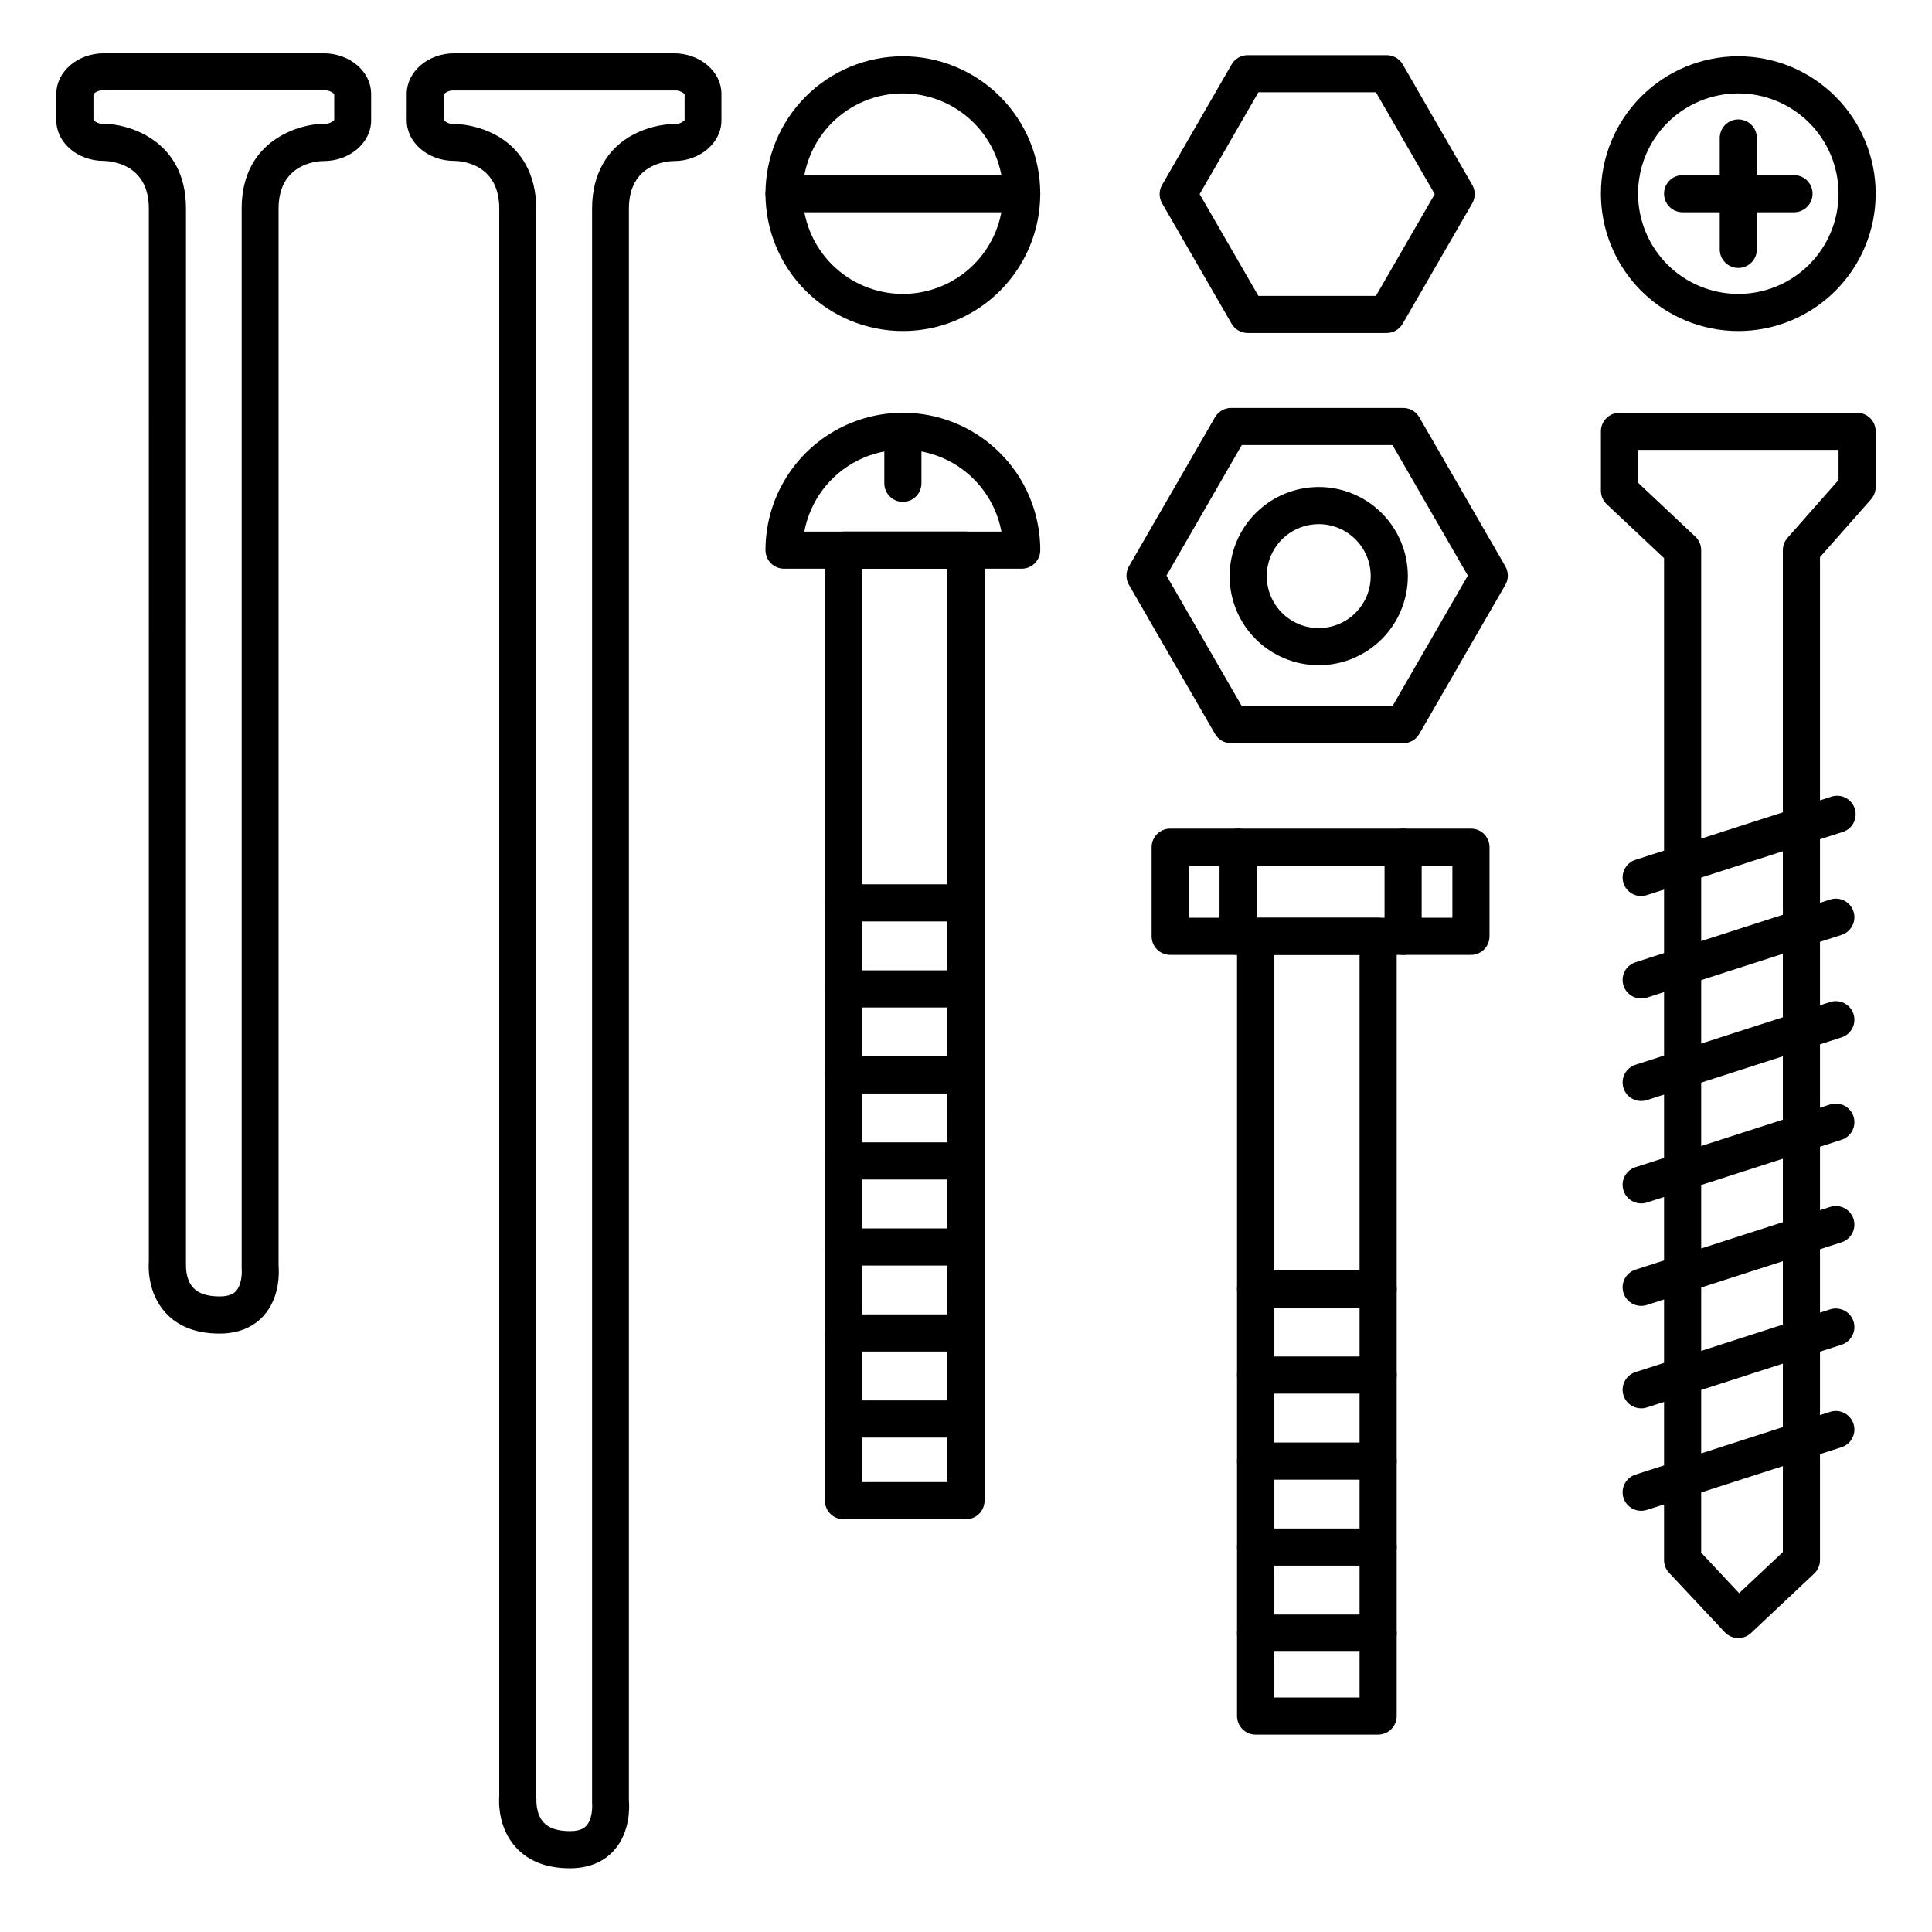<?xml version="1.0" encoding="UTF-8"?>
<!-- Uploaded to: SVG Repo, www.svgrepo.com, Generator: SVG Repo Mixer Tools -->
<svg fill="#000000" width="800px" height="800px" version="1.1" viewBox="144 144 512 512" xmlns="http://www.w3.org/2000/svg">
 <g>
  <path d="m295.02 639.11c-6.199 0-11.031-1.891-14.375-5.617-4.644-5.176-4.469-11.867-4.34-13.551v-420.68c0-12.27-10.715-12.625-11.938-12.625-6.945 0-12.586-4.832-12.586-10.766l0.004-6.984c0-5.902 5.637-10.766 12.586-10.766h58.242c6.887 0 12.574 4.832 12.574 10.766v7.027c0 5.902-5.637 10.766-12.574 10.766-1.969 0-11.945 0.777-11.945 12.625v421.81c0.148 1.723 0.402 8.383-3.938 13.246-1.918 2.184-5.519 4.75-11.711 4.75zm-8.855-18.422s-0.316 3.867 1.891 6.269c1.398 1.535 3.758 2.312 7.016 2.312 3.039 0 4.023-1.094 4.348-1.445 1.535-1.703 1.594-4.922 1.484-5.953h0.004c-0.012-0.18-0.012-0.359 0-0.539v-422.07c0-8.992 3.938-16 11.078-19.68 3.32-1.699 6.981-2.637 10.707-2.746 1.012 0.094 2.012-0.27 2.734-0.984v-6.887c-0.723-0.711-1.723-1.07-2.734-0.984h-58.32c-1.016-0.09-2.019 0.27-2.746 0.984v6.887c0.723 0.719 1.73 1.078 2.746 0.984 3.711 0.117 7.348 1.055 10.656 2.746 7.144 3.719 11.078 10.727 11.078 19.68v420.93c0.012 0.18 0.012 0.355 0 0.531z"/>
  <path d="m202.16 497.41c-6.188 0-11.031-1.891-14.375-5.617-4.644-5.176-4.469-11.867-4.34-13.551l-0.004-278.98c0-11.809-9.977-12.594-11.977-12.625-6.887 0-12.547-4.832-12.547-10.766l0.004-6.984c0-5.902 5.648-10.766 12.586-10.766h58.262c6.887 0 12.586 4.832 12.586 10.766v7.027c0 5.902-5.648 10.766-12.586 10.766-1.969 0-11.945 0.777-11.945 12.625v280.11c0.156 1.723 0.402 8.383-3.938 13.246-1.938 2.184-5.539 4.75-11.727 4.75zm-8.855-18.422s-0.316 3.867 1.891 6.269c1.406 1.535 3.769 2.312 7.016 2.312 3.039 0 4.035-1.094 4.348-1.445 1.543-1.703 1.594-4.922 1.484-5.953v-0.543-280.37c0-18.43 15.742-22.465 21.785-22.465 1.016 0.09 2.019-0.27 2.746-0.984v-6.887c-0.73-0.707-1.73-1.066-2.746-0.984h-58.32c-1.016-0.086-2.016 0.273-2.746 0.984v6.887c0.727 0.715 1.73 1.074 2.746 0.984 6.051 0 21.777 4.035 21.777 22.465l-0.004 279.23c0.012 0.176 0.012 0.355 0 0.531z"/>
  <path d="m578.93 381.46c-2.422 0-4.484-1.766-4.859-4.16s1.047-4.703 3.356-5.445l51.582-16.621h-0.004c1.27-0.512 2.691-0.473 3.93 0.105 1.238 0.574 2.18 1.641 2.598 2.941 0.422 1.301 0.285 2.719-0.383 3.91-0.664 1.195-1.797 2.059-3.121 2.383l-51.582 16.629c-0.488 0.164-1 0.25-1.516 0.258z"/>
  <path d="m578.93 408.61c-2.422 0-4.484-1.766-4.859-4.16-0.375-2.391 1.047-4.703 3.356-5.445l51.582-16.621-0.004 0.004c2.59-0.836 5.363 0.586 6.195 3.172 0.836 2.586-0.586 5.359-3.172 6.195l-51.582 16.621v-0.004c-0.488 0.16-1 0.242-1.516 0.238z"/>
  <path d="m578.93 435.77c-2.422 0-4.484-1.762-4.859-4.156s1.047-4.703 3.356-5.445l51.582-16.621h-0.004c2.59-0.832 5.363 0.586 6.195 3.172 0.836 2.59-0.586 5.363-3.172 6.195l-51.582 16.621c-0.492 0.156-1 0.234-1.516 0.234z"/>
  <path d="m578.93 490.07c-2.422 0-4.484-1.766-4.859-4.156-0.375-2.394 1.047-4.707 3.356-5.449l51.582-16.621-0.004 0.004c2.59-0.836 5.363 0.586 6.195 3.172 0.836 2.586-0.586 5.359-3.172 6.195l-51.582 16.621c-0.492 0.152-1 0.234-1.516 0.234z"/>
  <path d="m578.93 517.22c-2.422 0-4.484-1.766-4.859-4.156-0.375-2.394 1.047-4.707 3.356-5.449l51.582-16.621-0.004 0.004c2.59-0.836 5.363 0.586 6.195 3.172 0.836 2.586-0.586 5.359-3.172 6.195l-51.582 16.621c-0.488 0.16-1 0.238-1.516 0.234z"/>
  <path d="m578.93 544.38c-2.422 0-4.484-1.766-4.859-4.16-0.375-2.394 1.047-4.703 3.356-5.445l51.582-16.621h-0.004c2.59-0.832 5.363 0.59 6.195 3.176 0.836 2.586-0.586 5.359-3.172 6.191l-51.582 16.621c-0.492 0.156-1 0.234-1.516 0.238z"/>
  <path d="m578.93 462.91c-2.422 0-4.484-1.762-4.859-4.156-0.375-2.394 1.047-4.703 3.356-5.445l51.582-16.621h-0.004c2.59-0.832 5.363 0.586 6.195 3.176 0.836 2.586-0.586 5.359-3.172 6.191l-51.582 16.621c-0.488 0.16-1 0.238-1.516 0.234z"/>
  <path d="m400 546.61h-32.473c-2.719 0-4.922-2.199-4.922-4.918v-251.91c0-2.715 2.203-4.918 4.922-4.918h32.473c1.305 0 2.555 0.516 3.477 1.441 0.922 0.922 1.441 2.172 1.441 3.477v251.91c0 1.305-0.52 2.555-1.441 3.481-0.922 0.922-2.172 1.438-3.477 1.438zm-27.551-9.84h22.633l-0.004-242.06h-22.633z"/>
  <path d="m509.22 603.69h-32.473c-2.715 0-4.918-2.203-4.918-4.922v-206.64c0-2.715 2.203-4.918 4.918-4.918h32.473c1.305 0 2.555 0.52 3.481 1.441 0.922 0.922 1.441 2.172 1.441 3.477v206.64c0 1.305-0.52 2.559-1.441 3.481-0.926 0.922-2.176 1.441-3.481 1.441zm-27.551-9.84h22.633v-196.8h-22.633z"/>
  <path d="m383.27 231.73c-9.656 0-18.914-3.836-25.742-10.664-6.828-6.828-10.664-16.09-10.664-25.746s3.836-18.914 10.664-25.742 16.086-10.664 25.742-10.664 18.918 3.836 25.746 10.664 10.664 16.086 10.664 25.742-3.836 18.918-10.664 25.746c-6.828 6.828-16.09 10.664-25.746 10.664zm0-62.977c-7.047 0-13.805 2.801-18.785 7.781-4.984 4.984-7.781 11.742-7.781 18.785 0 7.047 2.797 13.805 7.781 18.789 4.981 4.981 11.738 7.781 18.785 7.781s13.805-2.801 18.789-7.781c4.981-4.984 7.781-11.742 7.781-18.789 0-7.043-2.801-13.801-7.781-18.785-4.984-4.981-11.742-7.781-18.789-7.781z"/>
  <path d="m414.76 294.71h-62.977c-2.715 0-4.918-2.203-4.918-4.922 0-13.008 6.938-25.027 18.203-31.527 11.266-6.504 25.145-6.504 36.406 0 11.266 6.5 18.207 18.52 18.207 31.527 0 1.305-0.52 2.559-1.441 3.481s-2.176 1.441-3.481 1.441zm-57.605-9.84h52.234c-1.531-8.191-6.816-15.188-14.273-18.902-7.457-3.711-16.227-3.711-23.684 0-7.461 3.715-12.742 10.711-14.273 18.902z"/>
  <path d="m414.76 200.25h-62.977c-2.715 0-4.918-2.203-4.918-4.922 0-2.715 2.203-4.918 4.918-4.918h62.977c2.719 0 4.922 2.203 4.922 4.918 0 2.719-2.203 4.922-4.922 4.922z"/>
  <path d="m604.67 231.73c-9.656 0-18.918-3.836-25.746-10.664-6.828-6.828-10.664-16.09-10.664-25.746s3.836-18.914 10.664-25.742 16.09-10.664 25.746-10.664 18.914 3.836 25.742 10.664c6.828 6.828 10.664 16.086 10.664 25.742s-3.836 18.918-10.664 25.746c-6.828 6.828-16.086 10.664-25.742 10.664zm0-62.977c-7.047 0-13.805 2.801-18.789 7.781-4.981 4.984-7.781 11.742-7.781 18.785 0 7.047 2.801 13.805 7.781 18.789 4.984 4.981 11.742 7.781 18.789 7.781s13.805-2.801 18.785-7.781c4.984-4.984 7.781-11.742 7.781-18.789 0-7.043-2.797-13.801-7.781-18.785-4.981-4.981-11.738-7.781-18.785-7.781z"/>
  <path d="m619.43 200.25h-29.52c-2.715 0-4.918-2.203-4.918-4.922 0-2.715 2.203-4.918 4.918-4.918h29.52c2.719 0 4.922 2.203 4.922 4.918 0 2.719-2.203 4.922-4.922 4.922z"/>
  <path d="m604.67 215.01c-2.719 0-4.922-2.203-4.922-4.922v-29.52c0-2.719 2.203-4.922 4.922-4.922 2.715 0 4.918 2.203 4.918 4.922v29.52c0 1.305-0.516 2.555-1.441 3.481-0.922 0.922-2.172 1.441-3.477 1.441z"/>
  <path d="m383.27 277c-2.715 0-4.918-2.203-4.918-4.922v-13.777c0-2.715 2.203-4.918 4.918-4.918 2.719 0 4.922 2.203 4.922 4.918v13.777c0 1.305-0.52 2.555-1.441 3.481-0.922 0.922-2.176 1.441-3.481 1.441z"/>
  <path d="m511.48 232.25h-36.832c-1.758 0-3.383-0.938-4.262-2.457l-18.41-31.895c-0.879-1.52-0.879-3.394 0-4.918l18.41-31.902c0.879-1.523 2.504-2.461 4.262-2.461h36.832c1.758 0 3.383 0.938 4.262 2.461l18.41 31.902c0.879 1.523 0.879 3.398 0 4.918l-18.41 31.863c-0.871 1.535-2.5 2.484-4.262 2.488zm-33.988-9.84h31.145l15.578-26.973-15.578-26.98h-31.145l-15.578 26.984z"/>
  <path d="m515.86 340.96h-45.605c-1.758 0-3.383-0.938-4.262-2.457l-22.809-39.508c-0.879-1.523-0.879-3.398 0-4.922l22.809-39.508c0.879-1.523 2.504-2.461 4.262-2.461h45.609-0.004c1.758 0 3.383 0.938 4.262 2.461l22.809 39.508c0.879 1.523 0.879 3.398 0 4.922l-22.809 39.508c-0.879 1.52-2.504 2.457-4.262 2.457zm-42.773-9.84h39.941l19.965-34.586-19.965-34.59h-39.941l-19.957 34.59z"/>
  <path d="m493.48 320.29c-6.266 0-12.273-2.488-16.699-6.914-4.43-4.43-6.918-10.438-6.918-16.699 0-6.266 2.488-12.273 6.918-16.699 4.426-4.43 10.434-6.918 16.699-6.918 6.262 0 12.27 2.488 16.699 6.918 4.426 4.426 6.914 10.434 6.914 16.699 0 6.262-2.488 12.27-6.914 16.699-4.43 4.426-10.438 6.914-16.699 6.914zm0-37.391c-5.574 0-10.598 3.356-12.73 8.504s-0.953 11.074 2.988 15.012c3.938 3.941 9.863 5.121 15.012 2.988s8.504-7.156 8.504-12.727c0-3.656-1.449-7.16-4.035-9.742-2.582-2.582-6.086-4.035-9.738-4.035z"/>
  <path d="m472.11 397.05c-2.715 0-4.918-2.203-4.918-4.922v-23.613c0-2.719 2.203-4.922 4.918-4.922 2.719 0 4.922 2.203 4.922 4.922v23.617-0.004c0 1.305-0.52 2.559-1.441 3.481-0.922 0.922-2.176 1.441-3.481 1.441z"/>
  <path d="m515.84 397.05c-2.719 0-4.922-2.203-4.922-4.922v-23.613c0-2.719 2.203-4.922 4.922-4.922 2.715 0 4.918 2.203 4.918 4.922v23.617-0.004c0 1.305-0.516 2.559-1.441 3.481-0.922 0.922-2.172 1.441-3.477 1.441z"/>
  <path d="m533.82 397.05h-79.707c-2.715 0-4.918-2.203-4.918-4.922v-23.613c0-2.719 2.203-4.922 4.918-4.922h79.707c1.305 0 2.555 0.52 3.477 1.441s1.441 2.176 1.441 3.481v23.617-0.004c0 1.305-0.52 2.559-1.441 3.481s-2.172 1.441-3.477 1.441zm-74.785-9.84h69.863v-13.777h-69.863z"/>
  <path d="m604.67 578.1h-0.156c-1.309-0.039-2.543-0.602-3.438-1.555l-14.762-15.742h0.004c-0.855-0.914-1.328-2.117-1.328-3.367v-265.52l-15.184-14.289v0.004c-0.988-0.93-1.547-2.227-1.547-3.582v-15.746c0-2.715 2.203-4.918 4.922-4.918h62.977c1.305 0 2.555 0.52 3.477 1.441 0.926 0.922 1.441 2.172 1.441 3.477v14.762c0 1.199-0.438 2.356-1.23 3.258l-13.527 15.328v265.79c0 1.355-0.559 2.652-1.547 3.582l-16.727 15.742v0.004c-0.914 0.859-2.121 1.34-3.375 1.336zm-9.84-22.633 10.055 10.734 11.594-10.891v-265.52c-0.004-1.199 0.434-2.356 1.23-3.258l13.527-15.328v-7.981h-53.137v8.699l15.184 14.289v-0.004c0.988 0.93 1.547 2.227 1.547 3.582z"/>
  <path d="m400 388.19h-32.473c-2.719 0-4.922-2.203-4.922-4.922 0-2.715 2.203-4.918 4.922-4.918h32.473c2.715 0 4.918 2.203 4.918 4.918 0 2.719-2.203 4.922-4.918 4.922z"/>
  <path d="m400 410.99h-32.473c-2.719 0-4.922-2.203-4.922-4.918 0-2.719 2.203-4.922 4.922-4.922h32.473c2.715 0 4.918 2.203 4.918 4.922 0 2.715-2.203 4.918-4.918 4.918z"/>
  <path d="m400 433.78h-32.473c-2.719 0-4.922-2.203-4.922-4.922s2.203-4.922 4.922-4.922h32.473c2.715 0 4.918 2.203 4.918 4.922s-2.203 4.922-4.918 4.922z"/>
  <path d="m400 456.58h-32.473c-2.719 0-4.922-2.203-4.922-4.918 0-2.719 2.203-4.922 4.922-4.922h32.473c2.715 0 4.918 2.203 4.918 4.922 0 2.715-2.203 4.918-4.918 4.918z"/>
  <path d="m400 479.38h-32.473c-2.719 0-4.922-2.203-4.922-4.922 0-2.715 2.203-4.918 4.922-4.918h32.473c2.715 0 4.918 2.203 4.918 4.918 0 2.719-2.203 4.922-4.918 4.922z"/>
  <path d="m400 502.17h-32.473c-2.719 0-4.922-2.203-4.922-4.922 0-2.715 2.203-4.918 4.922-4.918h32.473c2.715 0 4.918 2.203 4.918 4.918 0 2.719-2.203 4.922-4.918 4.922z"/>
  <path d="m400 524.97h-32.473c-2.719 0-4.922-2.203-4.922-4.922s2.203-4.922 4.922-4.922h32.473c2.715 0 4.918 2.203 4.918 4.922s-2.203 4.922-4.918 4.922z"/>
  <path d="m509.22 490.53h-32.473c-2.715 0-4.918-2.203-4.918-4.922 0-2.715 2.203-4.918 4.918-4.918h32.473c2.719 0 4.922 2.203 4.922 4.918 0 2.719-2.203 4.922-4.922 4.922z"/>
  <path d="m509.22 513.32h-32.473c-2.715 0-4.918-2.199-4.918-4.918s2.203-4.922 4.918-4.922h32.473c2.719 0 4.922 2.203 4.922 4.922s-2.203 4.918-4.922 4.918z"/>
  <path d="m509.22 536.12h-32.473c-2.715 0-4.918-2.203-4.918-4.922s2.203-4.918 4.918-4.918h32.473c2.719 0 4.922 2.199 4.922 4.918s-2.203 4.922-4.922 4.922z"/>
  <path d="m509.22 558.91h-32.473c-2.715 0-4.918-2.203-4.918-4.918 0-2.719 2.203-4.922 4.918-4.922h32.473c2.719 0 4.922 2.203 4.922 4.922 0 2.715-2.203 4.918-4.922 4.918z"/>
  <path d="m509.22 581.71h-32.473c-2.715 0-4.918-2.203-4.918-4.922 0-2.715 2.203-4.918 4.918-4.918h32.473c2.719 0 4.922 2.203 4.922 4.918 0 2.719-2.203 4.922-4.922 4.922z"/>
 </g>
</svg>